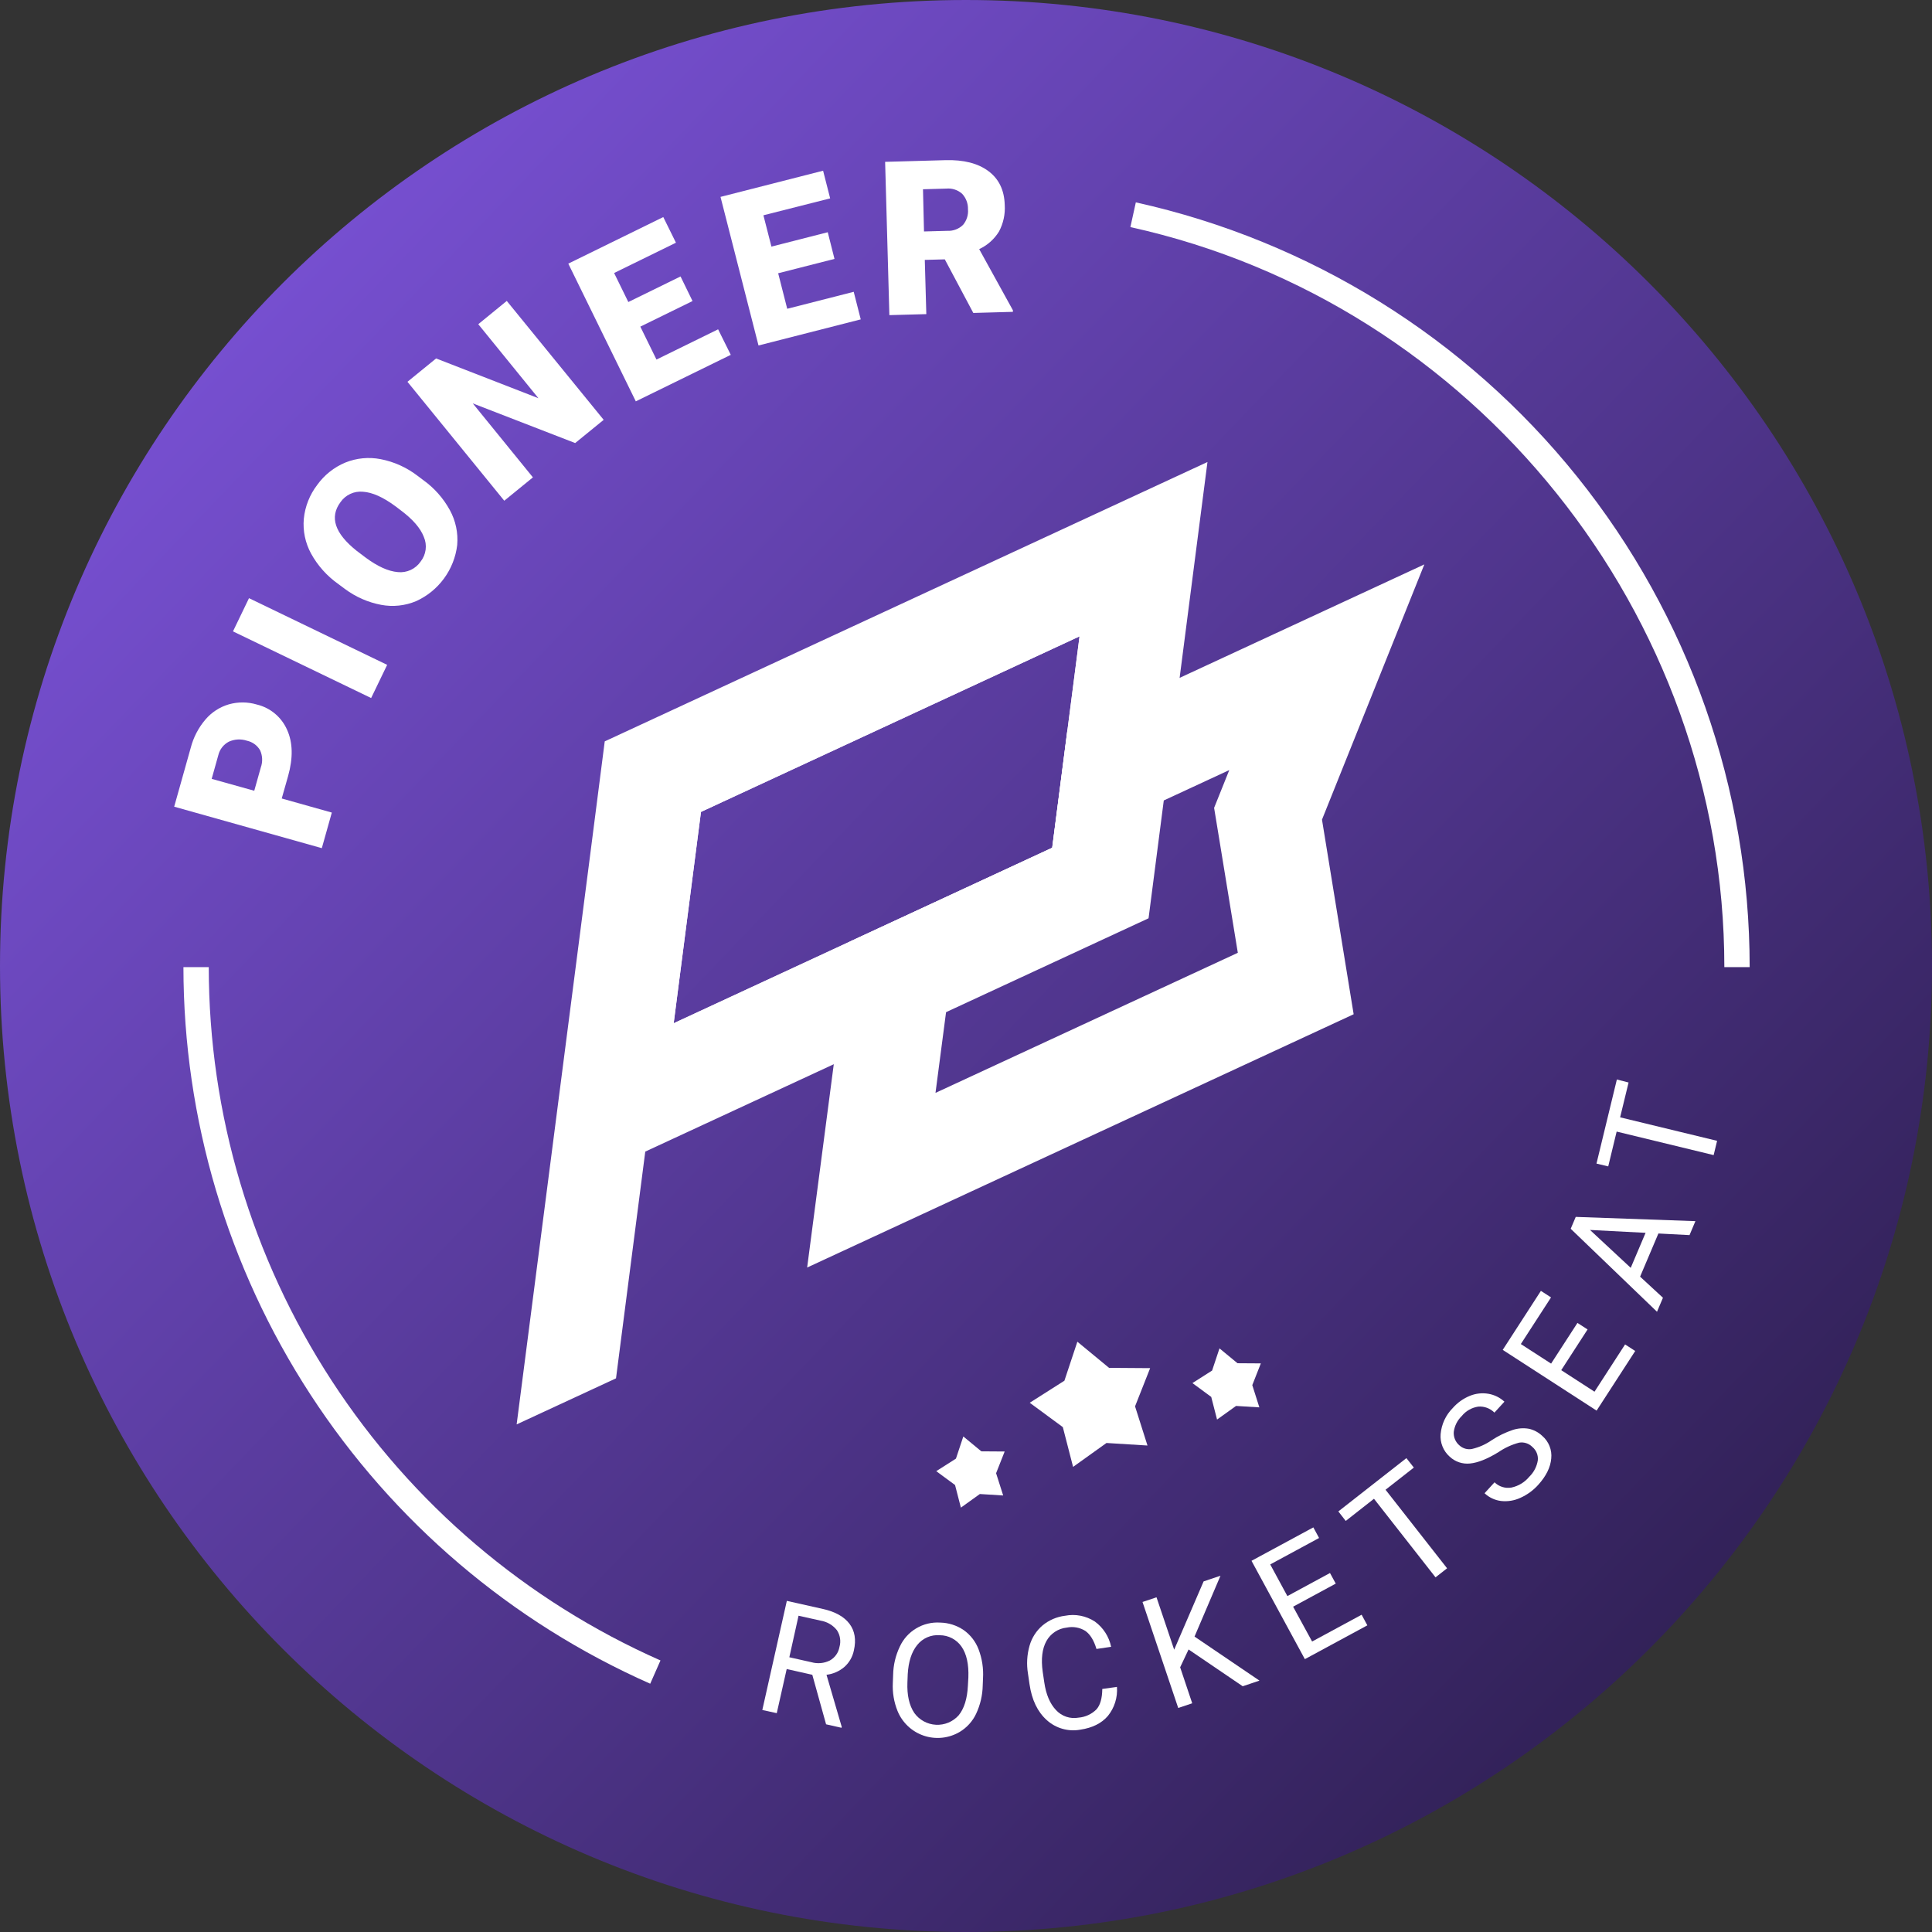 <svg width="176" height="176" viewBox="0 0 176 176" fill="none" xmlns="http://www.w3.org/2000/svg">
<rect x="0" y="0" width="176" height="176" fill="#333333" stroke="none"/>
<path d="M87.991 176C39.397 176 -6.10352e-05 136.597 -6.10352e-05 88C-6.10352e-05 39.403 39.397 0 87.991 0C136.585 0 176 39.385 176 87.997C176 136.609 136.603 176 87.991 176Z" fill="url(#paint0_linear_79_66)"/>
<path d="M59.233 153.382C46.586 147.787 35.836 138.639 28.287 127.051C20.738 115.462 16.717 101.931 16.71 88.101H19.017C19.025 101.483 22.918 114.575 30.223 125.787C37.527 136.999 47.93 145.849 60.168 151.263L59.233 153.382Z" fill="white"/>
<path d="M159.39 88.101H157.083C157.083 55.946 134.326 27.595 102.975 20.688L103.471 18.435C119.328 21.948 133.513 30.767 143.68 43.434C153.848 56.101 159.39 71.858 159.39 88.101Z" fill="white"/>
<path d="M73.999 152.569L71.666 152.044L70.761 156.065L69.445 155.776L71.678 145.835L74.969 146.573C76.088 146.823 76.892 147.272 77.383 147.92C77.873 148.568 78.007 149.378 77.786 150.349C77.668 150.931 77.365 151.459 76.921 151.854C76.46 152.248 75.894 152.497 75.292 152.569L76.679 157.314L76.662 157.397L75.254 157.08L73.999 152.569ZM71.906 150.972L73.924 151.424C74.48 151.581 75.074 151.526 75.592 151.269C75.82 151.142 76.017 150.967 76.169 150.755C76.322 150.543 76.425 150.3 76.471 150.043C76.547 149.785 76.565 149.513 76.525 149.247C76.486 148.981 76.388 148.727 76.24 148.503C75.871 148.043 75.346 147.735 74.764 147.638L72.745 147.188L71.906 150.972Z" fill="white"/>
<path d="M89.524 153.53C89.508 154.428 89.302 155.313 88.919 156.126C88.595 156.811 88.075 157.384 87.425 157.773C86.936 158.062 86.391 158.242 85.826 158.301C85.262 158.36 84.691 158.297 84.153 158.115C83.615 157.933 83.123 157.637 82.71 157.248C82.297 156.858 81.973 156.384 81.76 155.857C81.435 155.047 81.289 154.175 81.334 153.302L81.362 152.567C81.379 151.675 81.588 150.798 81.974 149.994C82.294 149.302 82.816 148.724 83.472 148.335C84.127 147.946 84.885 147.764 85.645 147.814C86.407 147.828 87.148 148.063 87.779 148.489C88.403 148.928 88.88 149.543 89.149 150.257C89.467 151.096 89.603 151.994 89.55 152.89L89.524 153.53ZM88.215 152.82C88.261 151.613 88.055 150.677 87.598 150.011C87.375 149.687 87.077 149.422 86.728 149.24C86.38 149.057 85.992 148.963 85.599 148.964C85.212 148.934 84.823 148.999 84.468 149.154C84.112 149.309 83.799 149.549 83.557 149.853C83.046 150.48 82.757 151.366 82.692 152.512L82.663 153.262C82.617 154.415 82.827 155.361 83.292 156.048C83.519 156.363 83.813 156.622 84.153 156.808C84.494 156.994 84.872 157.102 85.259 157.122C85.646 157.143 86.033 157.077 86.392 156.928C86.75 156.78 87.07 156.553 87.329 156.264C87.831 155.651 88.112 154.755 88.172 153.576L88.215 152.82Z" fill="white"/>
<path d="M101.751 153.671C101.823 154.625 101.529 155.57 100.929 156.313C100.352 156.988 99.513 157.406 98.414 157.568C97.873 157.667 97.317 157.64 96.789 157.49C96.26 157.34 95.773 157.071 95.365 156.703C94.523 155.953 93.997 154.862 93.787 153.432L93.646 152.463C93.504 151.614 93.554 150.744 93.79 149.916C93.995 149.197 94.407 148.555 94.976 148.07C95.56 147.588 96.271 147.282 97.023 147.191C97.96 147.007 98.931 147.195 99.732 147.713C100.499 148.268 101.03 149.092 101.22 150.02L99.885 150.216C99.651 149.426 99.308 148.881 98.878 148.575C98.373 148.258 97.766 148.148 97.182 148.269C96.795 148.308 96.424 148.441 96.1 148.655C95.776 148.87 95.509 149.16 95.322 149.501C94.937 150.201 94.826 151.13 94.987 152.29L95.132 153.268C95.291 154.36 95.646 155.197 96.196 155.78C96.452 156.06 96.776 156.27 97.136 156.392C97.496 156.513 97.881 156.54 98.255 156.472C98.869 156.423 99.445 156.157 99.882 155.722C100.228 155.337 100.406 154.716 100.415 153.859L101.751 153.671Z" fill="white"/>
<path d="M108.276 150.262L107.509 151.886L108.608 155.165L107.333 155.592L104.08 145.936L105.355 145.509L106.964 150.282L109.646 144.061L111.183 143.545L108.819 149.088L114.734 153.1L113.208 153.613L108.276 150.262Z" fill="white"/>
<path d="M121.684 144.263L117.799 146.365L119.529 149.538L124.04 147.098L124.562 148.064L118.869 151.144L114.009 142.186L119.642 139.141L120.164 140.107L115.714 142.515L117.277 145.399L121.159 143.297L121.684 144.263Z" fill="white"/>
<path d="M128.797 133.693L126.219 135.712L131.826 142.867L130.773 143.692L125.166 136.534L122.594 138.553L121.919 137.687L128.119 132.831L128.797 133.693Z" fill="white"/>
<path d="M136.506 132.286C135.485 132.911 134.62 133.256 133.911 133.321C133.575 133.356 133.236 133.319 132.916 133.211C132.597 133.103 132.304 132.927 132.059 132.695C131.772 132.44 131.548 132.122 131.406 131.766C131.263 131.409 131.205 131.025 131.237 130.642C131.316 129.744 131.708 128.903 132.345 128.265C132.772 127.779 133.306 127.399 133.905 127.155C134.439 126.937 135.024 126.873 135.592 126.97C136.137 127.064 136.643 127.314 137.049 127.689L136.137 128.686C135.947 128.493 135.716 128.343 135.461 128.249C135.207 128.154 134.934 128.116 134.663 128.139C134.07 128.227 133.531 128.536 133.155 129.004C132.758 129.389 132.504 129.897 132.434 130.446C132.417 130.678 132.455 130.911 132.546 131.125C132.636 131.339 132.777 131.529 132.956 131.677C133.108 131.815 133.289 131.916 133.486 131.971C133.684 132.027 133.891 132.036 134.092 131.997C134.736 131.849 135.344 131.578 135.886 131.201C136.484 130.807 137.131 130.492 137.81 130.264C138.28 130.109 138.781 130.072 139.269 130.155C139.731 130.256 140.156 130.482 140.498 130.809C140.79 131.06 141.016 131.378 141.159 131.736C141.301 132.093 141.354 132.48 141.314 132.863C141.245 133.67 140.848 134.473 140.123 135.271C139.672 135.772 139.12 136.172 138.505 136.448C137.956 136.703 137.348 136.803 136.746 136.736C136.181 136.668 135.653 136.42 135.24 136.029L136.149 135.034C136.349 135.23 136.592 135.376 136.86 135.459C137.127 135.543 137.41 135.561 137.686 135.513C138.324 135.378 138.898 135.03 139.313 134.527C139.728 134.126 140.001 133.6 140.091 133.03C140.114 132.803 140.081 132.574 139.995 132.362C139.909 132.15 139.773 131.963 139.598 131.816C139.443 131.658 139.253 131.539 139.042 131.471C138.832 131.402 138.608 131.385 138.39 131.421C137.717 131.599 137.08 131.892 136.506 132.286Z" fill="white"/>
<path d="M144.624 121.109L142.224 124.818L145.255 126.78L148.041 122.474L148.964 123.071L145.446 128.504L136.894 122.97L140.372 117.594L141.295 118.191L138.544 122.439L141.301 124.221L143.701 120.515L144.624 121.109Z" fill="white"/>
<path d="M151.076 112.368L149.409 116.299L151.491 118.222L150.949 119.497L143.087 111.938L143.546 110.856L154.448 111.243L153.911 112.515L151.076 112.368ZM148.555 115.497L149.908 112.307L144.844 112.045L148.555 115.497Z" fill="white"/>
<path d="M148.359 98.613L147.589 101.786L156.423 103.926L156.109 105.227L147.272 103.084L146.505 106.256L145.435 106L147.292 98.339L148.359 98.613Z" fill="white"/>
<path d="M25.665 72.74L30.228 74.023L29.317 77.265L15.868 73.487L17.376 68.12C17.621 67.173 18.078 66.294 18.712 65.55C19.272 64.89 20.013 64.409 20.843 64.165C21.682 63.927 22.572 63.933 23.407 64.183C24.012 64.329 24.575 64.614 25.052 65.014C25.529 65.414 25.906 65.919 26.156 66.49C26.677 67.644 26.707 69.042 26.248 70.686L25.665 72.74ZM23.162 72.036L23.759 69.913C23.942 69.402 23.919 68.839 23.693 68.344C23.565 68.125 23.393 67.935 23.188 67.786C22.983 67.637 22.749 67.533 22.502 67.479C21.961 67.299 21.372 67.329 20.852 67.563C20.613 67.686 20.404 67.86 20.237 68.071C20.071 68.283 19.952 68.527 19.889 68.789L19.283 70.952L23.162 72.036Z" fill="white"/>
<path d="M35.269 60.566L33.81 63.589L21.224 57.517L22.683 54.492L35.269 60.566Z" fill="white"/>
<path d="M38.529 43.714C39.547 44.437 40.387 45.382 40.984 46.477C41.513 47.446 41.745 48.55 41.65 49.65C41.518 50.753 41.104 51.804 40.447 52.7C39.79 53.597 38.913 54.308 37.901 54.766C36.898 55.185 35.796 55.301 34.728 55.101C33.534 54.877 32.407 54.383 31.432 53.659L30.8 53.189C29.781 52.466 28.939 51.523 28.337 50.429C27.809 49.459 27.579 48.356 27.677 47.256C27.789 46.136 28.212 45.069 28.896 44.176C29.545 43.271 30.433 42.565 31.46 42.137C32.481 41.725 33.599 41.618 34.679 41.828C35.892 42.065 37.034 42.578 38.016 43.328L38.529 43.714ZM36.02 46.117C34.905 45.292 33.921 44.852 33.067 44.796C32.67 44.757 32.271 44.825 31.91 44.993C31.549 45.161 31.239 45.422 31.013 45.751C30.008 47.11 30.494 48.581 32.473 50.163L33.292 50.783C34.39 51.599 35.37 52.043 36.234 52.116C36.637 52.16 37.045 52.093 37.414 51.922C37.782 51.751 38.097 51.483 38.325 51.147C38.568 50.836 38.723 50.465 38.774 50.073C38.825 49.681 38.769 49.283 38.613 48.92C38.307 48.118 37.611 47.312 36.525 46.501L36.02 46.117Z" fill="white"/>
<path d="M54.993 38.246L52.397 40.361L43.068 36.747L48.547 43.487L45.937 45.615L37.118 34.78L39.728 32.654L49.049 36.277L43.569 29.534L46.165 27.414L54.993 38.246Z" fill="white"/>
<path d="M63.088 27.425L58.332 29.755L59.803 32.755L65.418 30L66.572 32.325L57.92 36.562L51.771 24.016L60.423 19.773L61.577 22.11L55.944 24.87L57.239 27.514L61.995 25.184L63.088 27.425Z" fill="white"/>
<path d="M76.02 23.586L70.889 24.893L71.714 28.129L77.771 26.583L78.411 29.095L69.098 31.472L65.637 17.936L74.982 15.551L75.625 18.072L69.545 19.612L70.275 22.465L75.406 21.155L76.02 23.586Z" fill="white"/>
<path d="M86.069 23.627L84.246 23.676L84.385 28.616L81.019 28.708L80.632 14.743L86.126 14.591C87.782 14.544 89.087 14.876 90.04 15.586C90.994 16.295 91.49 17.32 91.528 18.66C91.584 19.503 91.403 20.345 91.006 21.091C90.575 21.791 89.947 22.349 89.201 22.695L92.273 28.264V28.408L88.665 28.509L86.069 23.627ZM84.174 21.086L86.305 21.028C86.568 21.041 86.831 20.999 87.076 20.905C87.322 20.811 87.546 20.667 87.733 20.483C87.897 20.287 88.021 20.06 88.098 19.816C88.175 19.573 88.203 19.316 88.18 19.061C88.195 18.542 88.005 18.037 87.652 17.656C87.458 17.482 87.229 17.35 86.981 17.268C86.733 17.186 86.47 17.156 86.21 17.181L84.082 17.241L84.174 21.086Z" fill="white"/>
<path d="M129.754 51.415L107.453 61.755L99.089 65.625L97.235 66.49L95.848 77.234L77.42 85.776L76.984 89.102L75.955 96.947L73.529 115.468L123.314 92.395L120.43 74.667L129.754 51.415ZM85.221 99.559L86.184 92.202L87.228 84.222L87.591 81.45L97.82 76.717L106.011 72.922L111.983 70.153L111.591 71.131L110.602 73.594L111.032 76.213L112.762 86.797L85.221 99.559Z" fill="white"/>
<path d="M62.239 71.338L61.663 75.053L58.003 98.126L59.771 97.284L77.005 89.082L87.24 84.207L97.53 79.305L97.818 76.689L99.096 65.605L100.278 55.375L62.239 71.338ZM95.857 77.228L77.429 85.771L61.371 93.215L63.857 73.963L98.343 57.971L97.245 66.479L95.857 77.228Z" fill="white"/>
<path d="M55.09 67.537L53.648 78.768L49.732 109.103L47.065 129.759L56.117 125.563L58.782 104.907L75.97 96.941L86.191 92.202L104.63 83.654L106.018 72.913L107.46 61.755L109.997 42.088L55.09 67.537ZM97.245 66.484L95.858 77.228L77.429 85.77L61.372 93.214L63.858 73.963L98.343 57.971L97.245 66.484Z" fill="white"/>
<path d="M101.032 124.608L104.775 124.634L103.4 128.115L104.533 131.683L100.798 131.452L97.755 133.63L96.821 130.007L93.807 127.787L96.965 125.779L98.145 122.226L101.032 124.608Z" fill="white"/>
<path d="M89.397 132.213L91.523 132.228L90.741 134.206L91.387 136.234L89.262 136.101L87.534 137.341L87.003 135.282L85.29 134.019L87.084 132.877L87.756 130.858L89.397 132.213Z" fill="white"/>
<path d="M112.734 124.187L114.859 124.201L114.08 126.182L114.724 128.207L112.601 128.077L110.87 129.317L110.34 127.255L108.627 125.995L110.42 124.853L111.092 122.834L112.734 124.187Z" fill="white"/>
<defs>
<linearGradient id="paint0_linear_79_66" x1="170.819" y1="171.346" x2="-0.011" y2="7.267" gradientUnits="userSpaceOnUse">
<stop stop-color="#271A45"/>
<stop offset="1" stop-color="#8257E5"/>
</linearGradient>
</defs>
</svg>
